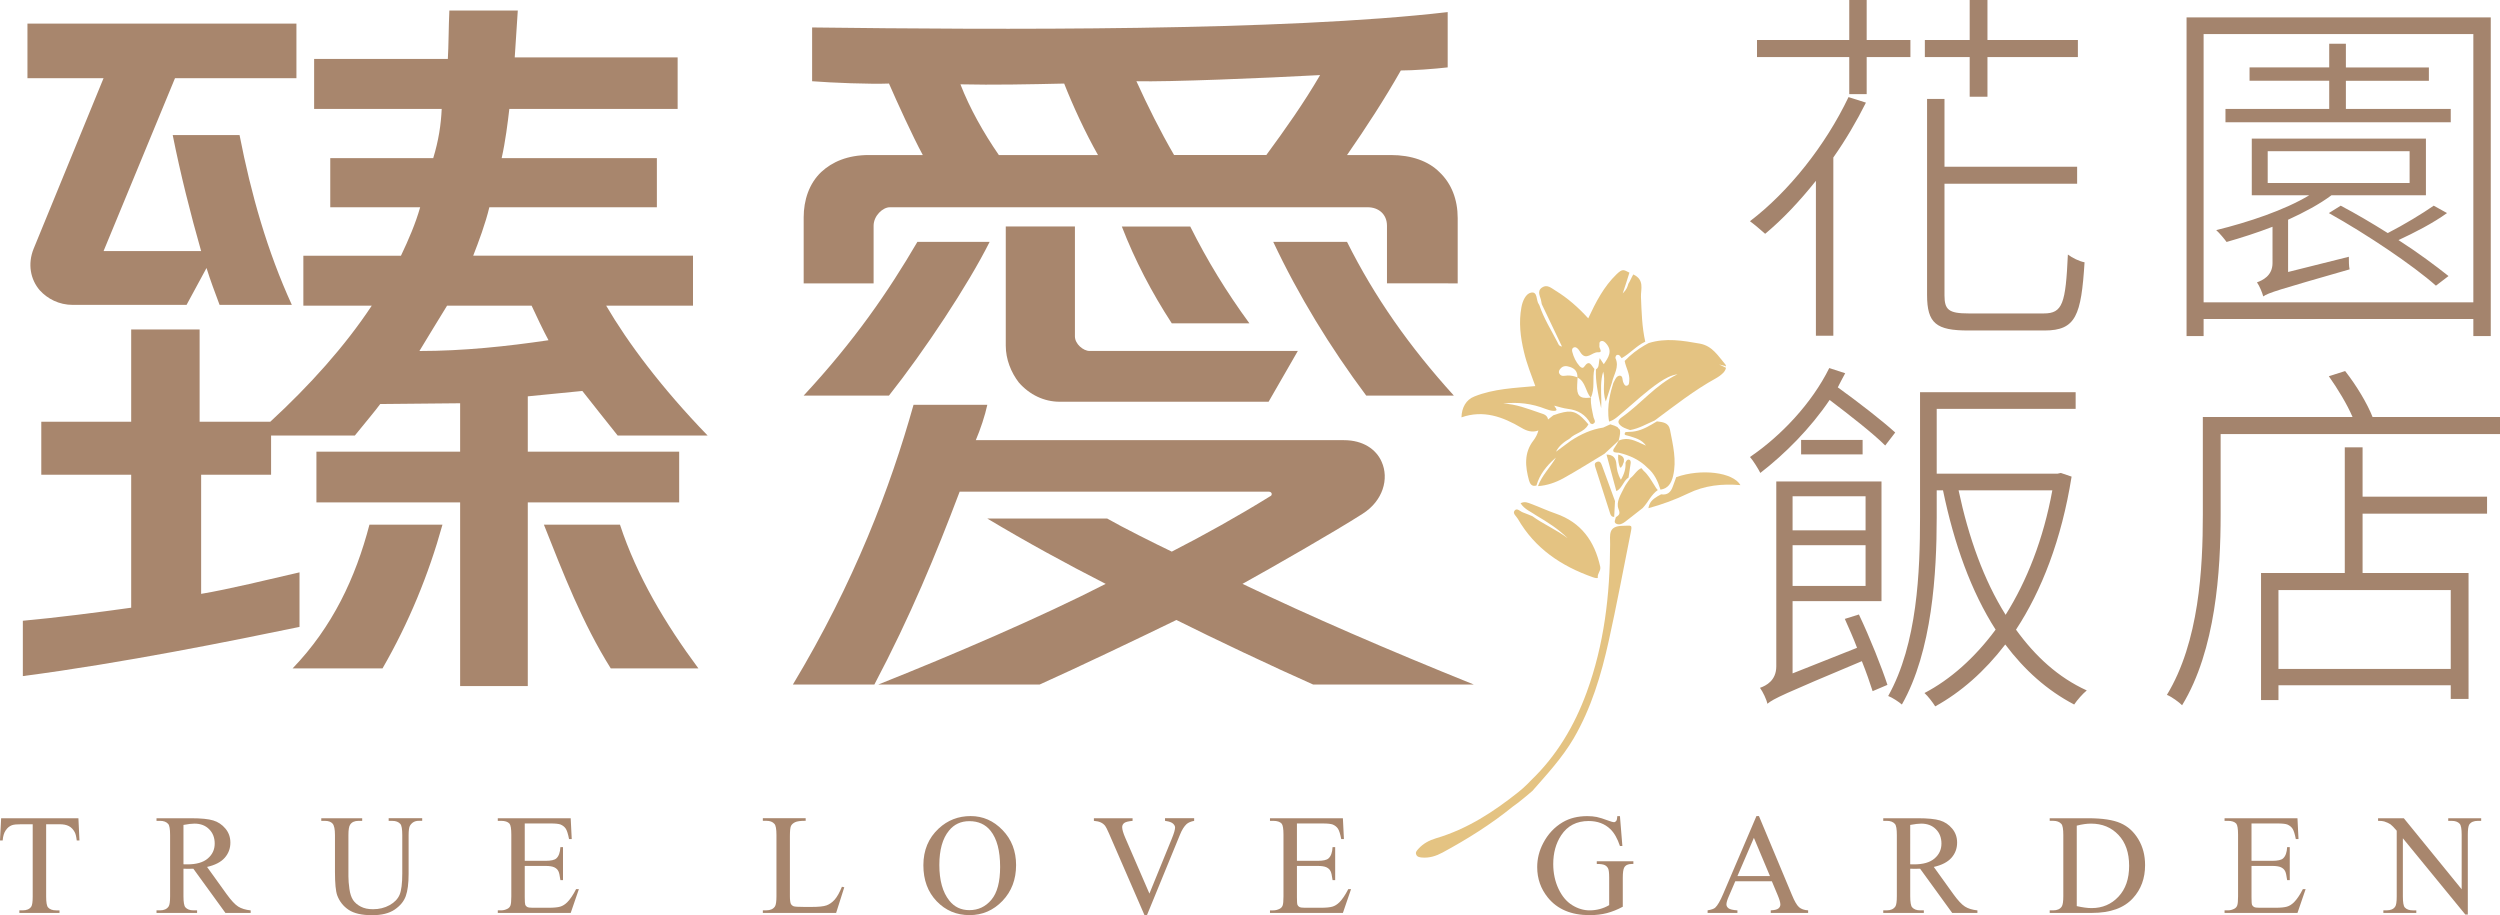 <?xml version="1.0" encoding="iso-8859-1"?>
<!-- Generator: Adobe Illustrator 16.0.0, SVG Export Plug-In . SVG Version: 6.00 Build 0)  -->
<!DOCTYPE svg PUBLIC "-//W3C//DTD SVG 1.1//EN" "http://www.w3.org/Graphics/SVG/1.1/DTD/svg11.dtd">
<svg version="1.1" id="&#x5716;&#x5C64;_1" xmlns="http://www.w3.org/2000/svg" xmlns:xlink="http://www.w3.org/1999/xlink" x="0px"
	 y="0px" width="119.943px" height="43.908px" viewBox="0 0 119.943 43.908" style="enable-background:new 0 0 119.943 43.908;"
	 xml:space="preserve">
<path style="fill:#E4C382;" d="M73.054,24.58c0.157,0.057,0.31,0.123,0.464,0.185c0.538,0.393,1.161,0.649,1.693,1.057
	c-0.444-0.443-0.965-0.773-1.502-1.089c-0.254-0.182-0.572-0.293-0.756-0.589c0.206-0.106,0.362-0.021,0.511,0.033
	c0.396,0.147,0.779,0.328,1.179,0.465c1.219,0.423,1.859,1.322,2.13,2.541c0.046,0.202-0.144,0.33-0.115,0.528
	c0.009,0.054-0.155,0.014-0.239-0.017c-1.512-0.532-2.78-1.38-3.598-2.802c-0.071-0.126-0.259-0.253-0.16-0.388
	C72.779,24.346,72.925,24.532,73.054,24.58"/>
<path style="fill:#E4C382;" d="M82.685,17.878c-0.103,0.107-0.228,0.197-0.357,0.27c-1.049,0.578-1.983,1.316-2.939,2.025
	c-0.39,0.166-0.758,0.388-1.183,0.461c-0.124-0.051-0.261-0.087-0.374-0.159c-0.193-0.127-0.28-0.277-0.029-0.452
	c0.924-0.646,1.636-1.569,2.682-2.068c-0.327,0.049-0.601,0.206-0.867,0.383c-0.641,0.434-1.201,0.967-1.787,1.463
	c-0.194,0.165-0.378,0.351-0.632,0.426c-0.067-0.382-0.047-0.753,0.018-1.117c0.043-0.248,0.106-0.494,0.186-0.737
	c0.066-0.111,0.111-0.267,0.221-0.324c0.026-0.013,0.051-0.026,0.084-0.026c0.167,0,0.118,0.211,0.174,0.326
	c0.039,0.081,0.074,0.186,0.18,0.152c0.102-0.028,0.096-0.137,0.106-0.227c0.033-0.344-0.162-0.629-0.219-0.949
	c0-0.004-0.002-0.006-0.001-0.008c0.281-0.295,0.597-0.541,0.946-0.744c0.067-0.039,0.134-0.077,0.204-0.113h0.001
	c0.821-0.258,1.634-0.12,2.457,0.027c0.597,0.109,0.867,0.582,1.207,0.979c0.033,0.036,0.043,0.076,0.046,0.117
	c-0.017-0.01-0.033-0.021-0.053-0.028c-0.092-0.022-0.187-0.046-0.278-0.069l0.329,0.16C82.795,17.728,82.744,17.813,82.685,17.878"
	/>
<path style="fill:#E4C382;" d="M68.896,40.218c1.491-0.438,2.761-1.267,3.959-2.222c0.31-0.243,0.595-0.553,0.595-0.553
	c1.234-1.185,2.082-2.614,2.669-4.212c0.843-2.3,1.125-4.688,1.13-7.123c0.001-0.446-0.107-0.875,0.61-0.881
	c0.439-0.004,0.462-0.089,0.367,0.382c-0.342,1.718-0.666,3.437-1.044,5.146c-0.361,1.627-0.835,3.216-1.682,4.67
	c-0.549,0.935-1.276,1.719-1.983,2.524c0,0-0.636,0.551-0.942,0.753c-1.045,0.849-2.182,1.559-3.366,2.201
	c-0.309,0.167-0.639,0.273-0.998,0.238c-0.105-0.011-0.22-0.027-0.264-0.141c-0.051-0.115,0.035-0.196,0.105-0.276
	C68.28,40.47,68.578,40.312,68.896,40.218"/>
<path style="fill:#E4C382;" d="M70.117,20.024c1.053-0.37,1.983-0.027,2.877,0.501c0.261,0.156,0.519,0.237,0.815,0.128
	c-0.048,0.174-0.125,0.331-0.237,0.478c-0.463,0.594-0.395,1.256-0.214,1.921c0.045,0.158,0.138,0.312,0.357,0.241
	c0.152-0.531,0.479-0.932,0.874-1.287c0.005-0.002,0.005-0.003,0.008-0.005c0.017-0.015,0.034-0.031,0.054-0.049
	c-0.272,0.47-0.674,0.852-0.863,1.371c0.435-0.03,0.842-0.171,1.217-0.376c0.667-0.37,1.315-0.781,1.973-1.176
	c0.226-0.21,0.454-0.421,0.682-0.633c0.068-0.279,0.095-0.437,0.043-0.541c-0.039-0.029-0.075-0.065-0.103-0.107
	c-0.076-0.046-0.183-0.085-0.343-0.132c-0.11,0.051-0.226,0.103-0.339,0.156c-0.569,0.083-1.078,0.32-1.554,0.632
	c-0.239,0.176-0.476,0.35-0.712,0.526c0.146-0.295,0.395-0.474,0.659-0.631c0.255-0.265,0.684-0.302,0.878-0.651
	c0.007-0.011,0.014-0.019,0.019-0.029c-0.449-0.534-0.696-0.686-1.187-0.583c-0.142,0.029-0.304,0.077-0.498,0.148
	c-0.084,0.067-0.168,0.134-0.254,0.201c-0.008-0.072-0.037-0.124-0.072-0.163c-0.076-0.086-0.202-0.115-0.317-0.154
	c-0.575-0.194-1.141-0.425-1.763-0.447c0.704-0.085,1.38-0.002,2.032,0.255c0.115,0.033,0.223,0.083,0.338,0.092
	c0.159,0.014,0.197-0.018,0.189-0.064c-0.01-0.042-0.052-0.096-0.087-0.147c-0.006-0.013-0.014-0.024-0.019-0.037
	c0.216,0.055,0.431,0.128,0.651,0.154c0.484,0.058,0.849,0.272,1.086,0.7c0.027,0.01,0.056,0.021,0.084,0.033
	c0.231-0.071,0.082-0.228,0.061-0.334c-0.061-0.302-0.142-0.597-0.124-0.906c-0.001-0.003-0.001-0.006-0.002-0.009
	c0.001-0.008-0.001-0.017,0.002-0.023c-0.002,0-0.005,0-0.005,0c0.215-0.44,0.06-0.927,0.173-1.379
	c-0.141-0.138-0.231-0.479-0.488-0.108c-0.075,0.11-0.168,0.033-0.228-0.031c-0.173-0.195-0.281-0.426-0.346-0.678
	c-0.018-0.072-0.022-0.158,0.053-0.201c0.098-0.057,0.174,0.01,0.236,0.076c0.041,0.045,0.068,0.099,0.101,0.149
	c0.277,0.435,0.557-0.024,0.843-0.004c0.264,0.019,0.047-0.194,0.067-0.296c0.017-0.085-0.034-0.192,0.075-0.236
	c0.101-0.038,0.178,0.033,0.239,0.098c0.34,0.371,0.117,0.689-0.103,1.006c-0.023-0.034-0.048-0.069-0.073-0.107
	c-0.035-0.052-0.072-0.109-0.121-0.184c-0.057,0.174-0.016,0.353-0.108,0.475c-0.011,0.014-0.027,0.027-0.042,0.042
	c-0.01,0.007-0.019,0.019-0.032,0.024c-0.014,0.283,0.01,0.564,0.052,0.841c0.05,0.342,0.126,0.679,0.198,1.019
	c0.009-0.136,0.009-0.273,0.008-0.409c-0.011-0.452-0.049-0.902,0.091-1.344c0.124,0.427-0.071,0.877,0.125,1.432
	c0.124-0.38,0.208-0.646,0.295-0.911c0.08-0.385,0.366-0.739,0.168-1.168c-0.015-0.034,0.024-0.133,0.058-0.148
	c0.133-0.052,0.173,0.076,0.239,0.15c0.405-0.228,0.709-0.594,1.132-0.793c-0.159-0.711-0.176-1.43-0.206-2.154
	c-0.012-0.359,0.183-0.813-0.367-1.072c-0.065,0.098-0.182,0.377-0.238,0.448c-0.045,0.151-0.072,0.265-0.27,0.465
	c0.08-0.241,0.128-0.391,0.178-0.542c0.038-0.119,0.097-0.313,0.143-0.457c-0.272-0.131-0.318-0.211-0.621,0.082
	c-0.604,0.585-0.986,1.32-1.354,2.111c-0.475-0.52-0.981-0.969-1.558-1.322c-0.201-0.122-0.412-0.328-0.658-0.158
	c-0.272,0.186-0.068,0.439-0.039,0.665c0.007,0.044,0.016,0.089,0.025,0.134c0.319,0.67,0.64,1.34,0.97,2.033
	c-0.154-0.02-0.174-0.121-0.211-0.195c-0.302-0.588-0.659-1.149-0.872-1.782c-0.006-0.013-0.011-0.028-0.021-0.039
	c-0.15-0.187-0.046-0.636-0.381-0.57c-0.254,0.05-0.407,0.403-0.46,0.696c-0.136,0.727-0.049,1.443,0.123,2.156
	c0.132,0.56,0.346,1.093,0.542,1.631c-0.985,0.092-1.991,0.125-2.921,0.498C70.334,19.178,70.13,19.555,70.117,20.024
	 M75.688,18.112c0.001,0.001,0.001,0.001,0.003,0.002c0.003,0,0.002,0.003,0.004,0.004c0.385,0.203,0.369,0.67,0.626,0.959
	c-0.012,0-0.019,0-0.029,0.002c-0.012,0.001-0.022,0.002-0.034,0.003c-0.471,0.053-0.621-0.106-0.589-0.622
	C75.676,18.343,75.681,18.23,75.688,18.112 M74.875,17.677c0.134-0.148,0.291-0.123,0.456-0.069
	c0.238,0.079,0.356,0.237,0.349,0.485c0.001,0.002,0.003,0.004,0.002,0.006c0.001,0.002,0.001,0.003,0.003,0.006
	c-0.155-0.057-0.308-0.094-0.474-0.09c-0.142,0.006-0.308,0.076-0.4-0.096C74.762,17.825,74.814,17.744,74.875,17.677"/>
<path style="fill:#E4C382;" d="M78.969,21.38c-0.21-0.309-0.547-0.375-0.863-0.476c-0.07-0.024-0.216-0.014-0.138-0.153
	c0.007-0.013,0.025-0.018,0.049-0.023c0.045-0.006,0.111-0.003,0.159-0.009c0.388-0.003,0.726-0.156,1.046-0.341
	c0.092-0.053,0.183-0.107,0.273-0.162c0.272,0.036,0.558,0.051,0.626,0.398c0.141,0.737,0.329,1.469,0.148,2.227
	c-0.082,0.329-0.227,0.595-0.603,0.651c-0.126-0.399-0.293-0.773-0.626-1.05c-0.381-0.388-0.857-0.596-1.373-0.722
	c-0.142-0.004-0.273-0.011-0.269-0.107c0-0.041,0.027-0.097,0.089-0.179c0.068-0.091,0.116-0.195,0.175-0.296
	c0.066-0.029,0.131-0.049,0.197-0.062C78.26,20.997,78.604,21.233,78.969,21.38"/>
<path style="fill:#E4C382;" d="M78.75,22.459c0.036,0.039,0.072,0.08,0.106,0.128c0.216,0.191,0.354,0.439,0.507,0.681
	c0.051,0.081,0.101,0.173,0.173,0.244c-0.322,0.22-0.466,0.595-0.727,0.864c-0.283,0.219-0.56,0.444-0.843,0.659
	c-0.121,0.092-0.271,0.165-0.417,0.096c-0.15-0.07-0.042-0.206-0.026-0.316c0.144-0.101,0.232-0.142,0.127-0.4
	c-0.129-0.329,0.114-0.694,0.272-1.018c0.078-0.162,0.199-0.304,0.295-0.455C78.41,22.802,78.527,22.548,78.75,22.459"/>
<path style="fill:#E4C382;" d="M79.087,24.382L79.087,24.382c0.008-0.07,0.028-0.135,0.055-0.192
	c0.048-0.113,0.127-0.198,0.222-0.271c0.101-0.079,0.218-0.142,0.332-0.203c0.3,0.049,0.466-0.102,0.559-0.371
	c0.052-0.151,0.113-0.302,0.167-0.454c1.195-0.421,2.72-0.239,3.08,0.384c-0.878-0.075-1.723,0.012-2.514,0.401
	C80.376,23.974,79.74,24.202,79.087,24.382"/>
<path style="fill:#E4C382;" d="M77.444,24.797L77.444,24.797c-0.116,0.008-0.165-0.069-0.193-0.158
	c-0.238-0.733-0.471-1.467-0.704-2.2c-0.033-0.099-0.075-0.219,0.058-0.274c0.166-0.075,0.214,0.065,0.256,0.174
	c0.209,0.566,0.414,1.134,0.623,1.701C77.47,24.293,77.455,24.543,77.444,24.797"/>
<path style="fill:#E4C382;" d="M78.094,22.059c0.01-0.006,0.02-0.011,0.035-0.009c0.047,0.002,0.074,0.023,0.092,0.057
	c0.015,0.03,0.019,0.069,0.015,0.108c-0.026,0.192-0.055,0.387-0.086,0.58c-0.008,0.039-0.014,0.078-0.019,0.119
	c-0.109,0.067-0.179,0.172-0.246,0.281c-0.093,0.143-0.175,0.291-0.337,0.367c-0.158-0.583-0.314-1.169-0.472-1.753
	c0.314,0.004,0.455,0.164,0.476,0.475c0.017,0.23,0.061,0.466,0.214,0.734c0.172-0.294,0.238-0.546,0.221-0.819
	C78.014,22.146,78.038,22.077,78.094,22.059"/>
<polyline style="fill:#E4C382;" points="79.563,23.655 79.556,23.658 79.561,23.653 79.563,23.655 "/>
<polygon style="fill:#E4C382;" points="75.331,21.086 75.332,21.086 75.33,21.088 "/>
<polygon style="fill:#E4C382;" points="77.664,21.135 77.663,21.139 77.661,21.141 77.66,21.139 77.664,21.137 "/>
<path style="fill:#E4C382;" d="M77.639,21.81c0.032,0.008,0.06,0.02,0.087,0.028c0.088,0.033,0.151,0.083,0.176,0.161
	c0.005,0.013,0.011,0.026,0.013,0.041c0,0.019-0.003,0.042-0.004,0.066c-0.002,0.021,0.002,0.036-0.005,0.063
	c-0.042,0.07-0.046,0.174-0.117,0.235c-0.004,0.009-0.007,0.021-0.013,0.029c-0.003-0.006-0.002-0.011-0.005-0.019
	c-0.016,0.011-0.025,0.022-0.045,0.028c-0.066-0.173-0.093-0.336-0.093-0.503c-0.004-0.003-0.007-0.011-0.011-0.017
	c0.006,0.002,0.01,0.002,0.012,0.004C77.636,21.89,77.635,21.851,77.639,21.81"/>
<path style="fill:#A4846D;" d="M89.522,4.924c-0.444,0.889-0.977,1.796-1.564,2.631v8.551h-0.836V8.675
	c-0.781,0.979-1.599,1.849-2.435,2.542c-0.177-0.16-0.533-0.462-0.729-0.604c1.867-1.422,3.627-3.644,4.729-5.955L89.522,4.924z
	 M89.558,1.919h2.098v0.818h-2.098v1.778h-0.836V2.737h-4.426V1.919h4.426v-1.92h0.836V1.919z M94.5,2.737h-2.151V1.919H94.5v-1.92
	h0.853v1.92h4.338v0.818h-4.338V4.64H94.5V2.737z M98.055,15.038c0.907,0,1.049-0.479,1.156-2.826c0.213,0.16,0.533,0.32,0.8,0.373
	c-0.161,2.543-0.409,3.271-1.92,3.271h-3.662c-1.529,0-1.974-0.338-1.974-1.707V4.747h0.836v3.252h6.364v0.817h-6.364v5.351
	c0,0.693,0.196,0.871,1.156,0.871H98.055z"/>
<path style="fill:#A4846D;" d="M119.5,0.835v15.288h-0.836v-0.817h-12.941v0.817h-0.818V0.835H119.5z M118.664,1.636h-12.941v12.869
	h12.941V1.636z M112.691,12.319c0,0.177,0,0.462,0.036,0.604c-3.467,0.996-3.893,1.121-4.142,1.299
	c-0.054-0.196-0.178-0.498-0.302-0.676c0.248-0.09,0.746-0.303,0.746-0.925V10.88c-0.729,0.283-1.511,0.532-2.204,0.729
	c-0.089-0.125-0.338-0.428-0.498-0.569c1.529-0.374,3.289-0.96,4.462-1.671h-2.755v-2.72h8.355v2.72h-4.533
	c-0.569,0.426-1.298,0.816-2.08,1.173v2.507L112.691,12.319z M117.58,5.226v0.641h-10.808V5.226h4.977V3.875h-3.822v-0.64h3.822
	V2.097h0.8v1.139h3.982v0.64h-3.982v1.351H117.58z M108.798,8.781h6.808V7.253h-6.808V8.781z M117.402,10.222
	c-0.693,0.498-1.564,0.941-2.329,1.297c0.942,0.604,1.796,1.244,2.4,1.725l-0.604,0.462c-1.102-0.978-3.324-2.471-5.137-3.483
	l0.568-0.355c0.711,0.373,1.494,0.835,2.258,1.314c0.764-0.391,1.671-0.941,2.204-1.314L117.402,10.222z"/>
<path style="fill:#A4846D;" d="M90.447,21.374c-0.586-0.586-1.707-1.457-2.667-2.186c-0.924,1.369-2.15,2.595-3.324,3.502
	c-0.089-0.178-0.337-0.587-0.497-0.765c1.493-1.014,2.968-2.577,3.804-4.267l0.764,0.249c-0.124,0.231-0.248,0.462-0.355,0.677
	c0.96,0.691,2.133,1.599,2.755,2.167L90.447,21.374z M89.185,29.481c0.533,1.119,1.102,2.559,1.369,3.377l-0.711,0.302
	c-0.125-0.391-0.302-0.905-0.516-1.439c-3.768,1.582-4.231,1.796-4.533,2.044c-0.035-0.195-0.213-0.569-0.355-0.765
	c0.302-0.105,0.782-0.354,0.782-1.03V23.1h5.048v5.741h-4.266v3.467l3.093-1.228c-0.178-0.479-0.391-0.941-0.587-1.387
	L89.185,29.481z M86.003,25.445h3.502v-1.635h-3.502V25.445z M89.505,26.156h-3.502v1.955h3.502V26.156z M86.412,21.108h2.951v0.693
	h-2.951V21.108z M99.389,22.867c-0.48,3.022-1.44,5.477-2.667,7.342c0.925,1.28,2.027,2.294,3.395,2.916
	c-0.195,0.159-0.462,0.463-0.604,0.676c-1.297-0.676-2.382-1.653-3.306-2.88c-0.996,1.298-2.134,2.293-3.36,2.969
	c-0.125-0.196-0.338-0.48-0.516-0.641c1.227-0.64,2.4-1.671,3.413-3.04c-1.173-1.831-1.99-4.105-2.524-6.684h-0.302v1.298
	c0,2.649-0.213,6.417-1.671,8.978c-0.142-0.125-0.462-0.337-0.657-0.409c1.404-2.506,1.528-5.991,1.528-8.568v-6.008h7.466v0.799
	h-6.666v3.111h5.795l0.16-0.035L99.389,22.867z M93.967,23.525c0.48,2.258,1.208,4.302,2.257,5.973
	c1.014-1.617,1.814-3.626,2.241-5.973H93.967z"/>
<path style="fill:#A4846D;" d="M119.943,20.006v0.818h-13.403v3.875c0,2.666-0.231,6.488-1.849,9.137
	c-0.142-0.142-0.498-0.409-0.729-0.498c1.547-2.542,1.724-6.079,1.724-8.639v-4.693h7.183c-0.268-0.622-0.712-1.351-1.138-1.956
	l0.782-0.248c0.533,0.676,1.067,1.564,1.315,2.204H119.943z M113.35,23.828h5.972v0.817h-5.972v2.845h5.084v6.044h-0.854v-0.658
	h-8.266v0.711h-0.836V27.49h4.018v-6.027h0.854V23.828z M117.58,28.309h-8.266v3.785h8.266V28.309z"/>
<path style="fill:#A8866D;" d="M29.635,20.896c-0.479-0.59-1.254-1.586-1.696-2.139c-0.664,0.074-1.955,0.185-2.617,0.258v2.655
	h7.263v2.433h-7.263v8.813h-3.246v-8.813h-6.895v-2.433h6.895v-2.323c-0.921,0-2.877,0.037-3.834,0.037
	c-0.185,0.258-0.738,0.922-1.218,1.512h-4.018v1.88H9.65v5.716c1.328-0.222,3.281-0.7,4.72-1.032v2.617
	c-3.208,0.664-8.481,1.733-13.274,2.36v-2.655c1.622-0.147,3.614-0.404,5.198-0.626v-6.38H1.981v-2.544h4.313v-4.425h3.283v4.425
	h3.392c1.88-1.732,3.576-3.614,4.867-5.567h-3.282v-2.397h4.683c0.369-0.774,0.701-1.548,0.921-2.323h-4.313V7.586h4.94
	c0.259-0.849,0.37-1.586,0.407-2.36h-6.121V2.829h6.415c0.037-0.59,0.037-1.549,0.073-2.323h3.283
	c-0.037,0.59-0.111,1.659-0.147,2.249h7.816v2.471h-8.075c-0.073,0.627-0.185,1.549-0.368,2.36h7.447v2.358h-8.038
	c-0.184,0.775-0.515,1.66-0.774,2.323h10.545v2.397h-4.166c1.033,1.77,2.655,3.945,4.867,6.231H29.635z M8.396,3.751l-3.428,8.296
	H9.65c-0.516-1.808-0.996-3.724-1.364-5.567h3.207c0.554,2.84,1.328,5.567,2.509,8.148h-3.467c-0.221-0.59-0.443-1.18-0.627-1.77
	l-0.958,1.77H3.492c-0.663,0-1.216-0.295-1.585-0.701c-0.443-0.516-0.59-1.253-0.295-1.99l3.356-8.186H1.317V1.133h12.905v2.618
	H8.396z M18.352,32.068h-4.314c1.917-1.991,3.023-4.351,3.687-6.895h3.503C20.565,27.569,19.606,29.894,18.352,32.068
	 M25.505,14.665h-4.056c-0.405,0.664-0.996,1.621-1.327,2.175c2.101,0,4.203-0.222,6.194-0.517
	C26.095,15.919,25.69,15.071,25.505,14.665 M29.303,32.068c-1.364-2.175-2.286-4.571-3.208-6.895h3.65
	c0.811,2.47,2.177,4.757,3.762,6.895H29.303z"/>
<path style="fill:#A8866D;" d="M63.003,32.843c-1.917-0.848-4.793-2.212-6.563-3.098c-1.512,0.738-4.831,2.324-6.563,3.098h-7.744
	c3.614-1.438,7.817-3.244,10.915-4.83c-1.88-0.959-3.835-2.028-5.679-3.134h5.752c0.701,0.405,2.323,1.217,3.098,1.586
	c1.585-0.813,3.17-1.697,4.72-2.656c0.11-0.036,0.11-0.221-0.075-0.221H46.042c-1.144,3.023-2.36,5.975-4.093,9.255h-3.909
	c2.95-4.903,4.683-9.476,5.789-13.422h3.54c-0.111,0.518-0.332,1.18-0.553,1.697h17.662c0.922,0,1.548,0.441,1.807,1.032
	c0.368,0.811,0.074,1.881-0.923,2.508c-1.326,0.848-4.35,2.58-5.751,3.354c3.318,1.586,6.895,3.135,11.098,4.83H63.003z
	 M66.543,13.595V10.83c0-0.554-0.406-0.886-0.922-0.886H42.688c-0.332,0-0.775,0.406-0.775,0.886v2.765h-3.355v-3.17
	c0-0.813,0.258-1.623,0.847-2.176c0.517-0.479,1.254-0.811,2.287-0.811h2.581c-0.48-0.885-1.254-2.582-1.622-3.43
	c-0.886,0.037-2.766-0.037-3.688-0.111v-2.58c8.923,0.111,22.604,0.184,30.493-0.737v2.653c-0.626,0.074-1.658,0.148-2.248,0.148
	c-0.774,1.364-1.66,2.729-2.581,4.057h2.102c0.994,0,1.806,0.295,2.322,0.811c0.59,0.553,0.885,1.327,0.885,2.212v3.134H66.543z
	 M42.65,18.979h-4.093c2.433-2.619,4.055-4.979,5.457-7.375h3.466C46.448,13.669,44.345,16.84,42.65,18.979 M51.056,4.009
	c-1.622,0.037-3.429,0.074-4.977,0.037c0.442,1.143,1.106,2.323,1.843,3.393h4.757C52.052,6.332,51.462,5.041,51.056,4.009
	 M60.864,19.274H50.836c-0.739,0-1.439-0.332-1.955-0.922c-0.369-0.479-0.627-1.106-0.627-1.771v-5.715h3.318v5.272
	c0,0.368,0.406,0.7,0.702,0.7h9.992L60.864,19.274z M56.219,15.513c-0.959-1.475-1.77-3.023-2.397-4.646h3.282
	c0.811,1.622,1.733,3.134,2.839,4.646H56.219z M54.522,3.897c0.554,1.218,1.144,2.397,1.807,3.541h4.425
	c0.922-1.254,1.807-2.508,2.581-3.836C60.607,3.75,56.07,3.935,54.522,3.897 M65.547,18.979c-1.733-2.323-3.244-4.793-4.461-7.375
	h3.54c1.327,2.654,2.986,5.015,5.125,7.375H65.547z"/>
<path style="fill:#A8866D;" d="M3.762,39.257l0.05,1.065h-0.13c-0.022-0.187-0.054-0.318-0.099-0.399
	c-0.07-0.13-0.162-0.227-0.277-0.288c-0.115-0.061-0.266-0.09-0.451-0.09H2.214v3.469c0,0.278,0.03,0.451,0.091,0.521
	c0.083,0.094,0.214,0.142,0.392,0.142h0.158V43.8H0.929v-0.124h0.162c0.191,0,0.327-0.059,0.407-0.175
	c0.048-0.069,0.071-0.232,0.071-0.487v-3.469H1.024c-0.211,0-0.361,0.014-0.449,0.045c-0.117,0.042-0.217,0.124-0.299,0.244
	c-0.084,0.12-0.133,0.284-0.147,0.488H0l0.055-1.065H3.762z"/>
<path style="fill:#A8866D;" d="M12.027,43.8h-1.211l-1.539-2.121c-0.114,0.002-0.207,0.004-0.279,0.004
	c-0.028,0-0.059,0-0.092-0.002c-0.034-0.002-0.068-0.002-0.104-0.002v1.319c0,0.285,0.031,0.463,0.092,0.532
	c0.086,0.097,0.213,0.146,0.383,0.146h0.179V43.8H7.509v-0.124h0.17c0.191,0,0.329-0.063,0.412-0.187
	c0.047-0.07,0.07-0.233,0.07-0.491v-2.935c0-0.284-0.03-0.463-0.091-0.532c-0.089-0.101-0.219-0.149-0.391-0.149h-0.17v-0.125h1.656
	c0.482,0,0.838,0.036,1.066,0.106c0.229,0.069,0.424,0.199,0.583,0.389c0.159,0.189,0.239,0.414,0.239,0.674
	c0,0.28-0.09,0.523-0.272,0.729s-0.465,0.351-0.847,0.438l0.936,1.302c0.217,0.3,0.401,0.499,0.555,0.598
	c0.154,0.098,0.355,0.159,0.602,0.185V43.8z M8.802,41.466c0.042,0,0.079,0.002,0.11,0.003c0.032,0,0.058,0.001,0.077,0.001
	c0.433,0,0.76-0.093,0.98-0.282c0.221-0.188,0.332-0.427,0.332-0.716c0-0.283-0.09-0.513-0.268-0.689
	c-0.177-0.179-0.412-0.268-0.706-0.268c-0.128,0-0.303,0.021-0.525,0.063V41.466z"/>
<path style="fill:#A8866D;" d="M18.647,39.381v-0.125h1.609v0.125h-0.17c-0.18,0-0.317,0.076-0.412,0.226
	c-0.047,0.07-0.07,0.23-0.07,0.482v1.845c0,0.454-0.046,0.806-0.136,1.058c-0.09,0.251-0.268,0.466-0.532,0.647
	c-0.265,0.18-0.625,0.27-1.08,0.27c-0.496,0-0.873-0.086-1.129-0.258c-0.257-0.172-0.439-0.403-0.548-0.694
	c-0.072-0.2-0.108-0.572-0.108-1.12v-1.771c0-0.281-0.038-0.464-0.114-0.551c-0.076-0.088-0.201-0.133-0.373-0.133h-0.17v-0.125
	h1.963v0.125h-0.174c-0.189,0-0.324,0.061-0.403,0.181c-0.056,0.079-0.084,0.248-0.084,0.503v1.976c0,0.179,0.016,0.381,0.048,0.608
	c0.032,0.227,0.091,0.405,0.176,0.533c0.087,0.127,0.209,0.231,0.369,0.314c0.159,0.084,0.354,0.125,0.585,0.125
	c0.296,0,0.562-0.064,0.796-0.195c0.235-0.13,0.395-0.297,0.481-0.498c0.086-0.202,0.129-0.544,0.129-1.024v-1.839
	c0-0.286-0.031-0.463-0.091-0.533c-0.086-0.1-0.215-0.15-0.388-0.15H18.647z"/>
<path style="fill:#A8866D;" d="M25.176,39.507V41.3h0.994c0.262,0,0.435-0.038,0.521-0.116c0.116-0.103,0.181-0.283,0.195-0.541
	h0.125v1.582h-0.125c-0.03-0.224-0.062-0.363-0.095-0.425c-0.039-0.081-0.104-0.144-0.196-0.188s-0.233-0.067-0.425-0.067h-0.994
	v1.499c0,0.202,0.009,0.324,0.025,0.367c0.017,0.043,0.049,0.077,0.094,0.103c0.046,0.025,0.131,0.038,0.256,0.038h0.77
	c0.254,0,0.441-0.019,0.557-0.054c0.116-0.033,0.229-0.104,0.337-0.21c0.138-0.139,0.28-0.348,0.424-0.628h0.134l-0.392,1.141
	h-3.498v-0.124h0.157c0.109,0,0.211-0.026,0.308-0.076c0.07-0.035,0.117-0.089,0.144-0.161c0.026-0.073,0.04-0.218,0.04-0.438
	v-2.954c0-0.285-0.03-0.463-0.088-0.532c-0.08-0.089-0.215-0.134-0.404-0.134h-0.157v-0.124h3.498l0.05,0.999h-0.129
	c-0.047-0.242-0.099-0.406-0.155-0.495c-0.058-0.089-0.141-0.156-0.253-0.204c-0.091-0.033-0.249-0.05-0.473-0.05H25.176z"/>
<path style="fill:#A8866D;" d="M40.393,42.544l0.113,0.025l-0.391,1.23h-3.516v-0.124h0.17c0.191,0,0.33-0.063,0.412-0.187
	c0.047-0.072,0.071-0.237,0.071-0.495v-2.931c0-0.285-0.032-0.463-0.096-0.532c-0.085-0.101-0.215-0.15-0.387-0.15h-0.17v-0.124
	h2.055v0.124c-0.241-0.002-0.41,0.021-0.508,0.067c-0.096,0.048-0.162,0.107-0.197,0.18c-0.035,0.071-0.052,0.242-0.052,0.512v2.854
	c0,0.185,0.017,0.313,0.05,0.382c0.028,0.047,0.07,0.082,0.125,0.104c0.055,0.022,0.23,0.033,0.524,0.033h0.328
	c0.35,0,0.594-0.024,0.735-0.076c0.14-0.052,0.269-0.143,0.384-0.271C40.16,43.034,40.277,42.827,40.393,42.544"/>
<path style="fill:#A8866D;" d="M46.569,39.153c0.588,0,1.098,0.224,1.531,0.672c0.433,0.447,0.649,1.008,0.649,1.679
	c0,0.69-0.218,1.264-0.653,1.718c-0.436,0.455-0.963,0.683-1.582,0.683c-0.624,0-1.149-0.222-1.574-0.665
	c-0.426-0.444-0.639-1.02-0.639-1.728c0-0.721,0.246-1.309,0.736-1.763C45.465,39.352,45.977,39.153,46.569,39.153 M46.506,39.397
	c-0.407,0-0.733,0.152-0.977,0.455c-0.308,0.374-0.462,0.924-0.462,1.646c0,0.742,0.159,1.311,0.479,1.711
	c0.241,0.305,0.562,0.457,0.96,0.457c0.428,0,0.781-0.166,1.059-0.499c0.279-0.332,0.418-0.856,0.418-1.572
	c0-0.78-0.154-1.359-0.461-1.74C47.277,39.551,46.939,39.397,46.506,39.397"/>
<path style="fill:#A8866D;" d="M57.292,39.257v0.125c-0.158,0.031-0.279,0.082-0.361,0.153c-0.12,0.111-0.226,0.279-0.317,0.505
	l-1.585,3.864h-0.121l-1.701-3.915c-0.089-0.202-0.151-0.326-0.187-0.37c-0.056-0.069-0.125-0.123-0.207-0.161
	c-0.082-0.039-0.192-0.065-0.331-0.076v-0.125h1.856v0.125c-0.208,0.02-0.343,0.055-0.405,0.106
	c-0.063,0.051-0.094,0.117-0.094,0.197c0,0.113,0.051,0.289,0.154,0.525l1.153,2.662l1.072-2.629
	c0.106-0.259,0.159-0.439,0.159-0.542c0-0.063-0.032-0.125-0.098-0.186c-0.065-0.059-0.174-0.1-0.327-0.123
	c-0.011-0.002-0.03-0.007-0.058-0.012v-0.125H57.292z"/>
<path style="fill:#A8866D;" d="M62.223,39.507V41.3h0.994c0.262,0,0.435-0.038,0.52-0.116c0.117-0.103,0.182-0.283,0.196-0.541
	h0.125v1.582h-0.125c-0.031-0.224-0.062-0.363-0.096-0.425c-0.038-0.081-0.103-0.144-0.195-0.188
	c-0.092-0.044-0.233-0.067-0.425-0.067h-0.994v1.499c0,0.202,0.008,0.324,0.025,0.367s0.048,0.077,0.094,0.103
	c0.045,0.025,0.131,0.038,0.256,0.038h0.77c0.254,0,0.44-0.019,0.557-0.054c0.116-0.033,0.229-0.104,0.337-0.21
	c0.138-0.139,0.28-0.348,0.424-0.628h0.133l-0.391,1.141H60.93v-0.124h0.157c0.109,0,0.211-0.026,0.308-0.076
	c0.07-0.035,0.117-0.089,0.144-0.161c0.026-0.073,0.039-0.218,0.039-0.438v-2.954c0-0.285-0.029-0.463-0.087-0.532
	c-0.08-0.089-0.215-0.134-0.404-0.134H60.93v-0.124h3.498l0.05,0.999h-0.129c-0.047-0.242-0.099-0.406-0.155-0.495
	c-0.058-0.089-0.141-0.156-0.253-0.204c-0.091-0.033-0.249-0.05-0.473-0.05H62.223z"/>
<path style="fill:#A8866D;" d="M77.72,39.153l0.117,1.435H77.72c-0.12-0.357-0.271-0.626-0.458-0.807
	c-0.271-0.261-0.619-0.391-1.044-0.391c-0.577,0-1.016,0.228-1.318,0.686c-0.254,0.386-0.38,0.845-0.38,1.378
	c0,0.436,0.085,0.831,0.252,1.188c0.168,0.356,0.387,0.617,0.658,0.784c0.269,0.167,0.55,0.251,0.838,0.251
	c0.166,0,0.328-0.022,0.485-0.063c0.157-0.042,0.307-0.104,0.451-0.188v-1.314c0-0.228-0.017-0.377-0.052-0.447
	c-0.035-0.07-0.088-0.124-0.16-0.16c-0.072-0.036-0.2-0.055-0.383-0.055v-0.128h1.756v0.128h-0.083c-0.175,0-0.294,0.06-0.358,0.175
	c-0.044,0.083-0.067,0.246-0.067,0.487v1.39c-0.257,0.139-0.512,0.24-0.761,0.306c-0.25,0.065-0.526,0.098-0.833,0.098
	c-0.878,0-1.545-0.282-2.001-0.844c-0.341-0.423-0.511-0.908-0.511-1.461c0-0.399,0.095-0.783,0.287-1.148
	c0.227-0.436,0.54-0.771,0.94-1.007c0.333-0.195,0.725-0.291,1.178-0.291c0.166,0,0.317,0.014,0.451,0.041
	c0.135,0.027,0.325,0.088,0.572,0.18c0.125,0.046,0.209,0.07,0.254,0.07c0.041,0,0.078-0.02,0.108-0.059
	c0.031-0.037,0.049-0.115,0.054-0.232H77.72z"/>
<path style="fill:#A8866D;" d="M85.009,42.282h-1.756l-0.307,0.715c-0.078,0.175-0.117,0.306-0.117,0.396
	c0,0.069,0.033,0.131,0.1,0.184c0.067,0.052,0.21,0.085,0.428,0.1V43.8h-1.431v-0.124c0.189-0.032,0.31-0.076,0.366-0.13
	c0.114-0.106,0.24-0.324,0.379-0.652l1.598-3.74h0.121l1.581,3.781c0.124,0.304,0.239,0.499,0.343,0.59
	c0.104,0.09,0.248,0.141,0.435,0.151V43.8h-1.794v-0.124c0.183-0.009,0.306-0.038,0.368-0.09c0.062-0.051,0.094-0.113,0.094-0.189
	c0-0.097-0.044-0.25-0.134-0.462L85.009,42.282z M84.918,42.032l-0.771-1.835l-0.79,1.835H84.918z"/>
<path style="fill:#A8866D;" d="M94.872,43.8h-1.211l-1.539-2.121c-0.114,0.002-0.207,0.004-0.279,0.004
	c-0.028,0-0.059,0-0.092-0.002s-0.067-0.002-0.104-0.002v1.319c0,0.285,0.031,0.463,0.092,0.532
	c0.086,0.097,0.213,0.146,0.383,0.146H92.3V43.8h-1.947v-0.124h0.17c0.191,0,0.329-0.063,0.412-0.187
	c0.047-0.07,0.07-0.233,0.07-0.491v-2.935c0-0.284-0.03-0.463-0.091-0.532c-0.088-0.101-0.219-0.149-0.391-0.149h-0.17v-0.125h1.656
	c0.482,0,0.838,0.036,1.066,0.106c0.229,0.069,0.424,0.199,0.583,0.389c0.16,0.189,0.239,0.414,0.239,0.674
	c0,0.28-0.09,0.523-0.272,0.729s-0.465,0.351-0.847,0.438l0.936,1.302c0.217,0.3,0.401,0.499,0.556,0.598
	c0.153,0.098,0.354,0.159,0.601,0.185V43.8z M91.646,41.466c0.042,0,0.079,0.002,0.11,0.003c0.032,0,0.058,0.001,0.077,0.001
	c0.434,0,0.76-0.093,0.98-0.282c0.221-0.188,0.332-0.427,0.332-0.716c0-0.283-0.089-0.513-0.268-0.689
	c-0.176-0.179-0.412-0.268-0.706-0.268c-0.128,0-0.303,0.021-0.525,0.063V41.466z"/>
<path style="fill:#A8866D;" d="M98.339,43.8v-0.124h0.171c0.19,0,0.327-0.061,0.407-0.183c0.05-0.076,0.075-0.241,0.075-0.496
	v-2.933c0-0.286-0.031-0.463-0.092-0.533c-0.088-0.1-0.219-0.15-0.39-0.15h-0.171v-0.124h1.851c0.676,0,1.192,0.078,1.546,0.234
	c0.354,0.154,0.638,0.411,0.854,0.771c0.217,0.358,0.325,0.773,0.325,1.245c0,0.63-0.192,1.156-0.578,1.58
	c-0.43,0.476-1.086,0.712-1.969,0.712H98.339z M99.637,43.473c0.283,0.063,0.521,0.095,0.711,0.095c0.518,0,0.949-0.183,1.29-0.548
	c0.341-0.363,0.512-0.856,0.512-1.479c0-0.63-0.171-1.125-0.512-1.484c-0.341-0.361-0.78-0.542-1.315-0.542
	c-0.202,0-0.431,0.031-0.686,0.097V43.473z"/>
<path style="fill:#A8866D;" d="M108.021,39.507V41.3h0.994c0.261,0,0.435-0.038,0.52-0.116c0.117-0.103,0.182-0.283,0.196-0.541
	h0.125v1.582h-0.125c-0.031-0.224-0.063-0.363-0.096-0.425c-0.039-0.081-0.104-0.144-0.196-0.188
	c-0.091-0.044-0.232-0.067-0.424-0.067h-0.994v1.499c0,0.202,0.008,0.324,0.025,0.367s0.048,0.077,0.094,0.103
	c0.045,0.025,0.131,0.038,0.256,0.038h0.769c0.255,0,0.441-0.019,0.558-0.054c0.116-0.033,0.229-0.104,0.337-0.21
	c0.138-0.139,0.28-0.348,0.424-0.628h0.133l-0.391,1.141h-3.498v-0.124h0.157c0.109,0,0.211-0.026,0.308-0.076
	c0.07-0.035,0.117-0.089,0.143-0.161c0.027-0.073,0.04-0.218,0.04-0.438v-2.954c0-0.285-0.029-0.463-0.087-0.532
	c-0.08-0.089-0.216-0.134-0.404-0.134h-0.157v-0.124h3.498l0.05,0.999h-0.129c-0.047-0.242-0.099-0.406-0.156-0.495
	c-0.057-0.089-0.14-0.156-0.252-0.204c-0.091-0.033-0.249-0.05-0.474-0.05H108.021z"/>
<path style="fill:#A8866D;" d="M114.093,39.257h1.236l2.775,3.408v-2.618c0-0.28-0.032-0.454-0.095-0.524
	c-0.081-0.093-0.212-0.141-0.392-0.141h-0.158v-0.125h1.581v0.125h-0.158c-0.194,0-0.332,0.059-0.412,0.175
	c-0.047,0.072-0.071,0.236-0.071,0.49v3.829h-0.12l-2.996-3.658v2.796c0,0.278,0.03,0.451,0.091,0.521
	c0.084,0.094,0.215,0.142,0.391,0.142h0.163V43.8h-1.581v-0.124h0.154c0.196,0,0.334-0.059,0.411-0.175
	c0.051-0.069,0.076-0.232,0.076-0.487v-3.158c-0.131-0.155-0.23-0.257-0.298-0.306c-0.068-0.048-0.169-0.094-0.302-0.139
	c-0.064-0.02-0.162-0.029-0.295-0.029V39.257z"/>
</svg>
